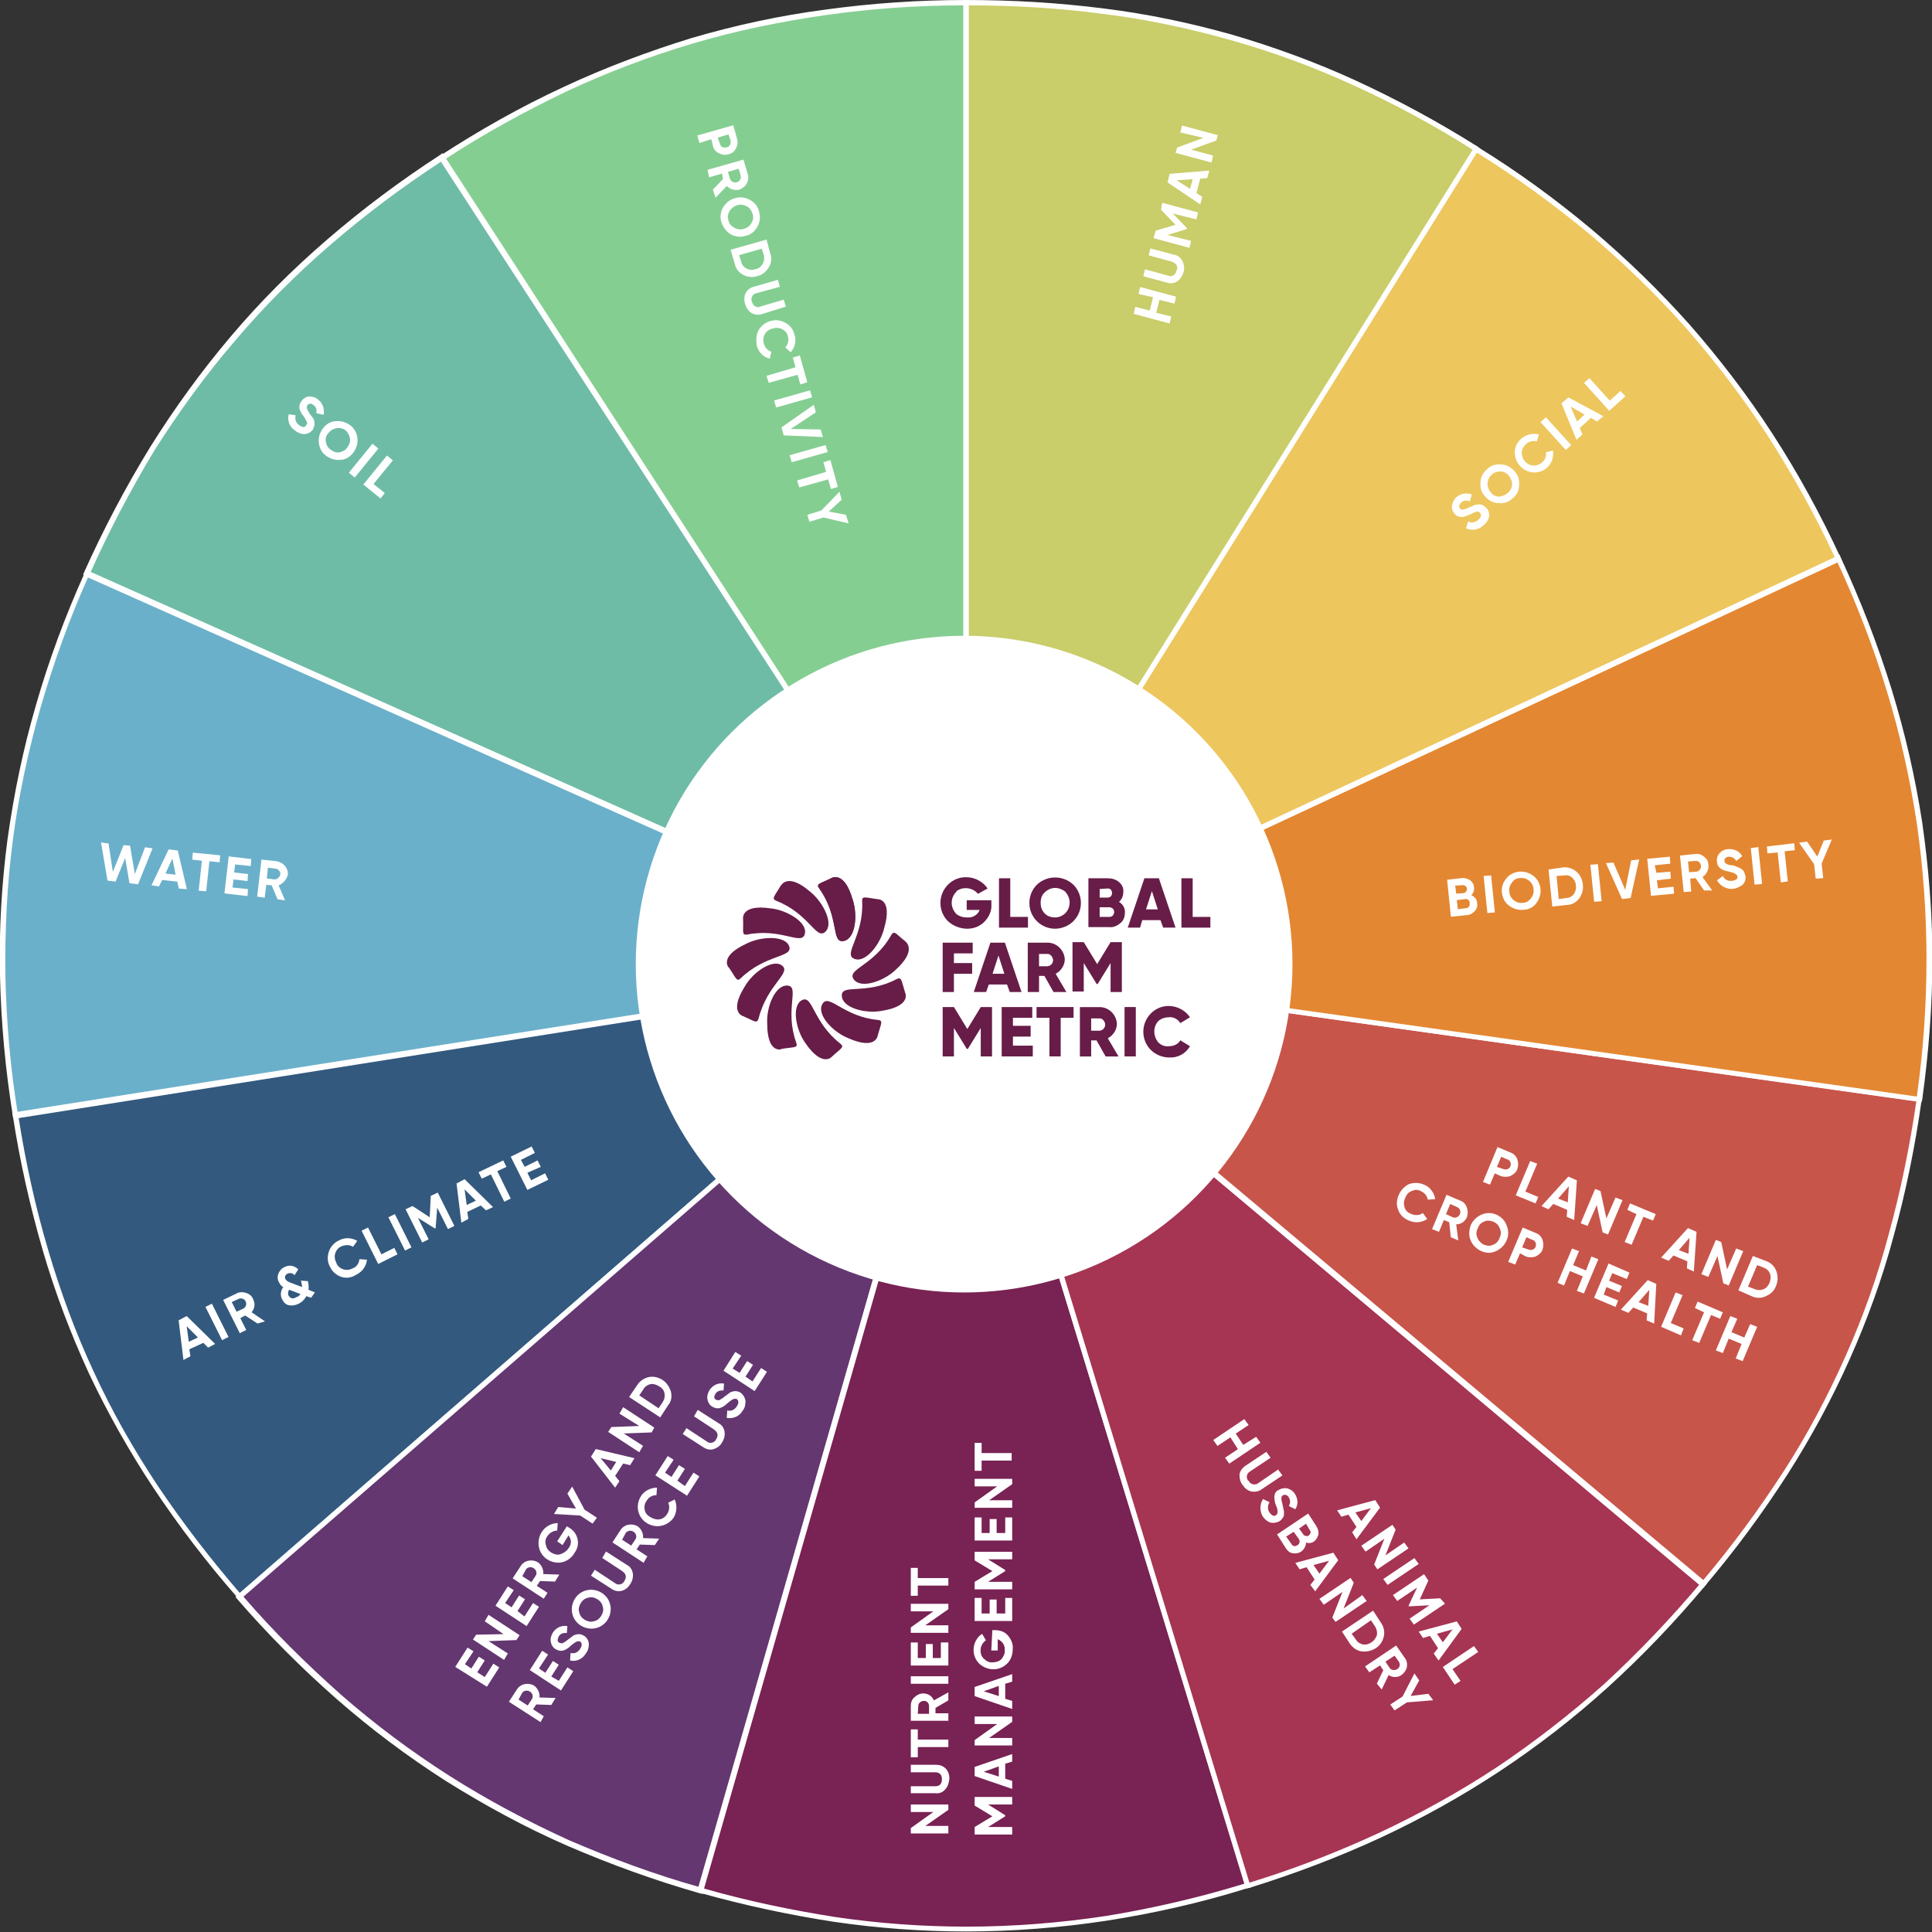 <?xml version="1.0" encoding="utf-8"?>
<!-- Generator: Adobe Illustrator 25.4.1, SVG Export Plug-In . SVG Version: 6.00 Build 0)  -->
<svg version="1.1" id="Layer_1" xmlns="http://www.w3.org/2000/svg" xmlns:xlink="http://www.w3.org/1999/xlink" x="0px" y="0px"
	 viewBox="0 0 360.1 360.1" style="enable-background:new 0 0 360.1 360.1;" xml:space="preserve">
<rect x="0" y="0" width="360.1" height="360.1" fill="#333333" stroke="none"/>
<style type="text/css">
	.st0{fill:#85CE92;}
	.st1{fill:#FFFFFF;}
	.st2{fill:#6FBCA6;}
	.st3{fill:#6BB0CA;}
	.st4{fill:#33597E;}
	.st5{fill:#643771;}
	.st6{fill:#792254;}
	.st7{fill:#A63453;}
	.st8{fill:#C8554A;}
	.st9{fill:#E48732;}
	.st10{fill:#EDC65E;}
	.st11{fill:#C9CD6A;}
	.st12{fill:#671D48;}
</style>
<g id="Group_10021" transform="translate(-34.5 -934.5)">
	<g id="Metric_graphic" transform="translate(0 -1396)">
		<g id="Group_10006" transform="translate(459.763 1249.626)">
			<g id="Group_9994" transform="translate(-424.763 1081.374)">
				<g id="Group_9973" transform="translate(81.866)">
					<g id="Group_9972">
						<path id="Path_3512" class="st0" d="M97.7,179.4L0,28.9C30.2,9.4,61.7,0,97.7,0V179.4z"/>
						<path id="Path_3512_-_Outline" class="st1" d="M98.2,181.1L-0.7,28.8l0.4-0.3c7.4-4.8,15-9.1,23-12.8
							c7.7-3.6,15.7-6.6,23.8-9.1C54.7,4.2,63,2.4,71.4,1.3c8.7-1.2,17.5-1.8,26.3-1.8h0.5V181.1z M0.7,29.1l96.5,148.6V0.5
							c-8.6,0-17.1,0.6-25.6,1.8c-8.4,1.2-16.7,2.9-24.8,5.3s-16,5.4-23.7,9C15.4,20.3,7.9,24.4,0.7,29.1L0.7,29.1z"/>
					</g>
				</g>
				<g id="Group_9975" transform="translate(15.684 28.943)">
					<g id="Group_9974">
						<path id="Path_3513" class="st2" d="M163.9,150.5L0,77.5C14.6,44.6,36,19.6,66.2,0L163.9,150.5z"/>
						<path id="Path_3513_-_Outline" class="st1" d="M165.2,151.6l-1.5-0.7L-0.7,77.7l0.2-0.5c3.6-8,7.7-15.8,12.3-23.3
							c4.5-7.2,9.5-14.1,15-20.6s11.5-12.5,18-18.1c6.6-5.7,13.7-11,21.1-15.8l0.4-0.3L165.2,151.6z M0.7,77.2l161.9,72.1L66,0.7
							c-7.2,4.7-14,9.8-20.5,15.4c-6.4,5.5-12.4,11.5-17.9,18c-5.5,6.4-10.5,13.3-15,20.4C8.2,61.8,4.2,69.4,0.7,77.2L0.7,77.2z"/>
					</g>
				</g>
				<g id="Group_9977" transform="translate(0 106.432)">
					<g id="Group_9976">
						<path id="Path_3514" class="st3" d="M179.6,73L2.4,101C-3.2,65.5,1.1,32.9,15.7,0L179.6,73z"/>
						<path id="Path_3514_-_Outline" class="st1" d="M2,101.6l-0.1-0.5c-1.4-8.7-2.2-17.4-2.4-26.2c-0.2-8.5,0.3-17,1.4-25.4
							c1.2-8.5,2.9-16.8,5.3-25c2.4-8.4,5.5-16.7,9.1-24.7l0.2-0.5L16-0.5l165.4,73.7L2,101.6z M15.9,0.7
							c-3.5,7.8-6.4,15.9-8.8,24.1C4.8,32.9,3,41.2,1.9,49.6S0.4,66.4,0.5,74.9c0.2,8.6,0.9,17.1,2.3,25.6l175-27.7L15.9,0.7z"/>
					</g>
				</g>
				<g id="Group_9979" transform="translate(2.383 179.4)">
					<g id="Group_9978">
						<path id="Path_3515" class="st4" d="M177.2,0L41.8,117.7C18.2,90.6,5.6,63.6,0,28.1L177.2,0z"/>
						<path id="Path_3515_-_Outline" class="st1" d="M178.8-0.8l-1.3,1.1l-135.8,118l-0.3-0.4c-5.7-6.5-10.9-13.3-15.7-20.5
							c-4.5-6.8-8.5-13.9-12-21.3c-3.4-7.4-6.3-15-8.6-22.9C2.7,44.9,0.8,36.5-0.5,28l-0.1-0.5l0.5-0.1L178.8-0.8z M41.8,117
							L175.5,0.8L0.6,28.5C1.9,36.8,3.7,45,6.1,53.1c2.3,7.8,5.1,15.4,8.5,22.7C18,83.2,22,90.2,26.5,97
							C31.2,104,36.3,110.6,41.8,117L41.8,117z"/>
					</g>
				</g>
				<g id="Group_9981" transform="translate(44.179 179.4)">
					<g id="Group_9980">
						<path id="Path_3516" class="st5" d="M135.4,0L85.9,172.4c-34.6-9.9-62.3-27.6-85.9-54.8L135.4,0z"/>
						<path id="Path_3516_-_Outline" class="st1" d="M136.3-1.5l-50,174.6l-0.5-0.1c-8.4-2.4-16.7-5.4-24.8-8.9
							c-7.8-3.4-15.3-7.5-22.5-12c-7.2-4.6-14-9.7-20.4-15.3c-6.6-5.8-12.8-12-18.6-18.7l-0.3-0.4l0.4-0.3L136.3-1.5z M85.6,171.8
							L134.4,1.5L0.7,117.7c5.6,6.5,11.7,12.5,18.1,18.2c6.4,5.6,13.1,10.6,20.3,15.2c7.1,4.5,14.6,8.5,22.3,12
							C69.3,166.5,77.4,169.5,85.6,171.8z"/>
					</g>
				</g>
				<g id="Group_9983" transform="translate(130.125 179.4)">
					<g id="Group_9982">
						<path id="Path_3517" class="st6" d="M49.4,0l52.5,171.6C67.5,182.1,34.6,182.4,0,172.5L49.4,0z"/>
						<path id="Path_3517_-_Outline" class="st1" d="M49.4-1.8l53.1,173.7L102,172c-8.6,2.7-17.4,4.7-26.4,6.1
							c-8.6,1.3-17.4,2-26.1,2c-8.3,0-16.5-0.6-24.7-1.8c-8.4-1.3-16.8-3.1-25-5.4l-0.5-0.1l0.1-0.5L49.4-1.8z M101.3,171.2
							L49.5,1.8L0.6,172.1c8,2.3,16.2,4,24.4,5.3c8.1,1.2,16.3,1.8,24.6,1.8c8.7,0,17.4-0.7,26-2C84.2,175.8,92.8,173.8,101.3,171.2
							L101.3,171.2z"/>
					</g>
				</g>
				<g id="Group_9985" transform="translate(179.574 179.4)">
					<g id="Group_9984">
						<path id="Path_3518" class="st7" d="M0,0l137.4,115.3c-23.1,27.6-50.6,45.7-85,56.2L0,0z"/>
						<path id="Path_3518_-_Outline" class="st1" d="M-1-1.5l1.3,1.1l137.8,115.6l-0.3,0.4c-5.6,6.7-11.7,13.1-18.2,19
							c-6.3,5.7-13,10.9-20.1,15.6c-7.1,4.7-14.5,8.8-22.2,12.4c-8,3.7-16.2,6.8-24.6,9.4l-0.5,0.1L-1-1.5z M136.7,115.4L1,1.5
							L52.8,171c8.2-2.5,16.2-5.6,24-9.2c7.7-3.6,15.1-7.7,22.1-12.3c7-4.7,13.7-9.9,20-15.5C125.3,128.1,131.2,121.9,136.7,115.4
							L136.7,115.4z"/>
					</g>
				</g>
				<g id="Group_9987" transform="translate(179.574 179.4)">
					<g id="Group_9986">
						<path id="Path_3519" class="st8" d="M0,0l177.7,25c-5,35.6-17.1,62.8-40.2,90.3L0,0z"/>
						<path id="Path_3519_-_Outline" class="st1" d="M-1.7-0.7l179.9,25.3l-0.1,0.5c-1.2,8.5-2.9,17-5.2,25.3
							c-2.1,7.9-4.9,15.6-8.2,23c-3.3,7.4-7.2,14.6-11.6,21.5c-4.7,7.3-9.8,14.2-15.4,20.8l-0.3,0.4l-0.4-0.3L-1.7-0.7z M177.1,25.4
							L1.7,0.7l135.7,113.9c5.4-6.4,10.4-13.2,15-20.3c4.4-6.8,8.2-14,11.5-21.4s6-15,8.1-22.9C174.2,42,175.9,33.7,177.1,25.4
							L177.1,25.4z"/>
					</g>
				</g>
				<g id="Group_9989" transform="translate(179.574 103.582)">
					<g id="Group_9988">
						<path id="Path_3520" class="st9" d="M0,75.8L162.6,0c15.2,32.6,20.1,65.2,15.1,100.8L0,75.8z"/>
						<path id="Path_3520_-_Outline" class="st1" d="M178.1,101.3L-1.7,76.1L162.8-0.7l0.2,0.5c3.7,8,6.9,16.2,9.5,24.6
							c2.5,8.1,4.4,16.4,5.7,24.8c1.2,8.4,1.9,16.9,1.9,25.4c0,8.8-0.7,17.6-1.9,26.3L178.1,101.3z M1.7,75.6l175.5,24.7
							c1.2-8.5,1.8-17.1,1.8-25.6s-0.6-16.9-1.8-25.3c-1.3-8.4-3.1-16.6-5.6-24.7c-2.5-8.2-5.6-16.2-9.2-24L1.7,75.6z"/>
					</g>
				</g>
				<g id="Group_9991" transform="translate(179.574 27.261)">
					<g id="Group_9990">
						<path id="Path_3521" class="st10" d="M0,152.1L95.1,0c30.5,19.1,52.3,43.7,67.5,76.3L0,152.1z"/>
						<path id="Path_3521_-_Outline" class="st1" d="M-1.3,153.3l0.9-1.4L94.9-0.7l0.4,0.3c7.5,4.6,14.6,9.8,21.3,15.4
							c6.5,5.5,12.6,11.4,18.3,17.8c5.6,6.4,10.8,13.2,15.4,20.3c4.8,7.4,9,15.1,12.7,23.1l0.2,0.5L-1.3,153.3z M95.2,0.7L1.3,151
							l160.6-74.9c-3.6-7.8-7.8-15.3-12.4-22.5c-4.6-7.1-9.7-13.8-15.3-20.2c-5.6-6.3-11.7-12.2-18.2-17.7
							C109.4,10.3,102.5,5.2,95.2,0.7L95.2,0.7z"/>
					</g>
				</g>
				<g id="Group_9993" transform="translate(179.574)">
					<g id="Group_9992">
						<path id="Path_3522" class="st11" d="M0,179.4V0c36,0,64.6,8.2,95.1,27.3L0,179.4z"/>
						<path id="Path_3522_-_Outline" class="st1" d="M-0.5,181.1V-0.5H0c8.6,0,17.2,0.5,25.8,1.6c8.1,1,16.1,2.7,23.9,4.9
							c7.8,2.3,15.5,5.1,22.9,8.5c7.8,3.6,15.4,7.7,22.7,12.3l0.4,0.3l-0.3,0.4L-0.5,181.1z M0.5,0.5v177.2L94.4,27.4
							c-7.1-4.5-14.5-8.5-22.2-12C64.8,12,57.2,9.2,49.4,7S33.7,3.1,25.6,2.1C17.3,1,8.9,0.5,0.5,0.5z"/>
					</g>
				</g>
			</g>
			<g id="Group_9995" transform="translate(-391.97 1294.562)">
				<path id="Path_3523" class="st1" d="M5.5,37.5l-0.9-0.9L2,37.8l0.2,1.3l-1.3,0.7L0,32.4l1.5-0.8l5.3,5.2L5.5,37.5z M1.9,36.4
					l1.7-0.8l-2.1-2.1L1.9,36.4z"/>
				<path id="Path_3524" class="st1" d="M5,29.9l1.2-0.6l3.1,6.2l-1.2,0.6L5,29.9z"/>
				<path id="Path_3525" class="st1" d="M14.7,33l-2.3-1.5L11.5,32l1.1,2.2l-1.2,0.6l-3.1-6.2l2.5-1.2c0.5-0.3,1.2-0.3,1.8-0.1
					c0.6,0.2,1.1,0.6,1.3,1.2c0.4,0.8,0.3,1.7-0.3,2.4l2.5,1.7L14.7,33z M9.9,29l0.9,1.8l1.3-0.6c0.5-0.3,0.6-0.9,0.4-1.3
					c-0.2-0.5-0.8-0.7-1.3-0.5L9.9,29z"/>
				<path id="Path_3526" class="st1" d="M25.4,27.2l-0.7,1l-0.9-0.3c-0.3,0.6-0.8,1.1-1.4,1.4s-1.2,0.4-1.8,0.3
					c-0.6-0.1-1-0.5-1.3-1.1c-0.4-0.7-0.3-1.6,0.2-2.3c-0.4-0.2-0.6-0.5-0.8-0.9c-0.3-0.5-0.3-1.1-0.1-1.6c0.2-0.5,0.6-1,1.1-1.2
					c0.9-0.5,1.9-0.3,2.6,0.4L21.6,24c-0.3-0.4-0.8-0.5-1.3-0.3c-0.4,0.2-0.6,0.6-0.4,1l0,0c0.2,0.3,0.4,0.5,1,0.7l2.1,0.8
					c0-0.4-0.1-0.8-0.2-1.2l1.3,0.1c0.1,0.5,0.2,1.1,0.1,1.6L25.4,27.2z M22.7,27.5l-2.1-0.8l0,0c-0.2,0.3-0.3,0.8-0.1,1.1
					c0.3,0.5,0.8,0.7,1.4,0.3C22.3,28,22.5,27.8,22.7,27.5z"/>
				<path id="Path_3527" class="st1" d="M30.3,24.3c-0.9-0.3-1.7-1-2.1-1.9c-0.5-0.9-0.5-1.9-0.2-2.8s1-1.7,1.9-2.1
					c1.1-0.6,2.4-0.5,3.4,0.1l-0.8,1.1c-0.6-0.4-1.4-0.4-2.1-0.1c-0.6,0.2-1,0.7-1.2,1.3c-0.2,0.6-0.1,1.2,0.2,1.8
					c0.2,0.6,0.7,1,1.3,1.2c0.6,0.2,1.2,0.1,1.8-0.2c0.7-0.3,1.1-0.9,1.2-1.7l1.4,0.1c-0.1,1.2-0.9,2.3-2,2.8
					C32.2,24.5,31.2,24.6,30.3,24.3z"/>
				<path id="Path_3528" class="st1" d="M37.8,20.1l2.4-1.2l0.6,1.2l-3.6,1.8l-3.1-6.2l1.2-0.6L37.8,20.1z"/>
				<path id="Path_3529" class="st1" d="M39.1,13.2l1.2-0.6l3.1,6.2l-1.2,0.6L39.1,13.2z"/>
				<path id="Path_3530" class="st1" d="M48.3,8.6l3.1,6.2l-1.2,0.6l-2-4l-0.3,3.8l-0.1,0.1l-3.2-2l2,4l-1.2,0.6l-3.1-6.2l1.3-0.6
					l3.2,2.1l0.2-4L48.3,8.6z"/>
				<path id="Path_3531" class="st1" d="M57.3,11.9l-1-0.9l-2.5,1.2l0.2,1.3l-1.3,0.7l-0.9-7.3l1.5-0.8l5.3,5.2L57.3,11.9z
					 M53.7,10.9l1.7-0.8L53.3,8L53.7,10.9z"/>
				<path id="Path_3532" class="st1" d="M60.5,2.6l0.6,1.2l-1.7,0.8l2.5,5.1l-1.2,0.6l-2.5-5.1L56.5,6l-0.6-1.2L60.5,2.6z"/>
				<path id="Path_3533" class="st1" d="M65.7,6.3L68.3,5l0.6,1.2L65,8.1l-3.1-6.2L65.8,0l0.6,1.2l-2.6,1.3l0.7,1.3l2.4-1.2l0.6,1.2
					L65,4.9L65.7,6.3z"/>
			</g>
			<g id="Group_9996" transform="translate(-406.43 1237.894)">
				<path id="Path_3534" class="st1" d="M1.2,7.1L0,0l1.4,0.2l0.8,5.3l2-5l1.2,0.1l0.9,5.3l1.9-5l1.4,0.2L6.9,7.8L5.3,7.6L4.5,2.9
					L2.7,7.3L1.2,7.1z"/>
				<path id="Path_3535" class="st1" d="M14.5,8.6l-0.3-1.3L11.4,7l-0.6,1.2L9.4,8l3.2-6.7l1.7,0.2L16,8.7L14.5,8.6z M12,5.8L13.9,6
					l-0.6-3L12,5.8z"/>
				<path id="Path_3536" class="st1" d="M22.2,2.4l-0.1,1.3l-1.9-0.2l-0.6,5.6L18.2,9l0.6-5.6L17,3.2l0.1-1.3L22.2,2.4z"/>
				<path id="Path_3537" class="st1" d="M24.5,8.4l2.9,0.3L27.3,10L23,9.5l0.8-6.9L28,3.1l-0.1,1.3L25,4.1l-0.2,1.5l2.6,0.3
					l-0.1,1.3l-2.6-0.3L24.5,8.4z"/>
				<path id="Path_3538" class="st1" d="M32.9,10.6L31.8,8l-1-0.1l-0.3,2.4l-1.4-0.2l0.8-6.9l2.8,0.3c0.6,0.1,1.2,0.4,1.6,0.9
					c0.4,0.5,0.6,1.1,0.5,1.7C34.5,7,33.9,7.7,33.1,8l1.2,2.8L32.9,10.6z M31.1,4.7l-0.2,2l1.4,0.2c0.5,0,1-0.4,1.1-0.9
					s-0.3-1-0.8-1.1L31.1,4.7z"/>
			</g>
			<g id="Group_9997" transform="translate(-371.541 1154.779)">
				<path id="Path_3539" class="st1" d="M0.1,3.3l1.3,0.2C1.2,4.2,1.4,4.9,2,5.3c0.6,0.5,1.1,0.5,1.3,0.1C3.5,5.2,3.6,5,3.5,4.8
					C3.3,4.4,3.1,4,2.9,3.7C2.5,3.3,2.3,2.8,2.1,2.3C2,1.7,2.2,1.2,2.5,0.8C2.9,0.3,3.4,0,4,0s1.2,0.2,1.6,0.6
					c0.8,0.6,1.2,1.7,1,2.8L5.2,3.1c0.2-0.6,0-1.2-0.5-1.5c-0.4-0.4-0.9-0.3-1.1,0C3.5,1.7,3.4,2,3.5,2.2c0.1,0.4,0.3,0.7,0.5,1
					l0.3,0.4C4.4,3.7,4.5,3.9,4.6,4c0.1,0.1,0.2,0.3,0.2,0.4C4.9,4.7,4.9,5,4.9,5.3C4.8,5.7,4.7,6,4.5,6.3C4.1,6.7,3.6,7,3,7
					C2.3,7,1.7,6.7,1.2,6.3C0.2,5.6-0.2,4.4,0.1,3.3z"/>
				<path id="Path_3540" class="st1" d="M7,11c-0.8-0.6-1.2-1.5-1.3-2.4c-0.1-1,0.2-1.9,0.8-2.7S8,4.6,8.9,4.6
					c1-0.1,1.9,0.2,2.7,0.8s1.2,1.5,1.3,2.4c0.1,1-0.2,1.9-0.8,2.7s-1.5,1.3-2.4,1.3C8.7,11.9,7.8,11.6,7,11z M7.9,9.9
					c0.5,0.4,1.1,0.6,1.6,0.5c0.6-0.1,1.2-0.4,1.5-0.9c0.4-0.5,0.6-1.1,0.5-1.7c-0.1-0.6-0.4-1.1-0.8-1.5c-0.4-0.3-1-0.5-1.6-0.4
					C8.4,6,7.9,6.3,7.5,6.8C7.1,7.2,6.9,7.8,7,8.4C7.1,9,7.4,9.6,7.9,9.9L7.9,9.9z"/>
				<path id="Path_3541" class="st1" d="M15.7,8.8l1.1,0.9l-4.4,5.4l-1.1-0.9L15.7,8.8z"/>
				<path id="Path_3542" class="st1" d="M15.9,16.3L18,18l-0.8,1L14,16.4l4.4-5.4l1.1,0.9L15.9,16.3z"/>
			</g>
			<g id="Group_9998" transform="translate(-295.291 1104.226)">
				<path id="Path_3543" class="st1" d="M7.4,2.5c0.2,0.6,0.1,1.3-0.2,1.8c-0.3,0.6-0.8,1-1.4,1.1C5.2,5.6,4.6,5.5,4,5.2
					S3,4.4,2.9,3.8L2.6,2.6L0.4,3.3L0,1.9L6.7,0L7.4,2.5z M4.2,3.4C4.3,4,4.9,4.3,5.4,4.1c0,0,0,0,0.1,0C6,4,6.3,3.5,6.2,2.9
					c0,0,0,0,0-0.1L5.8,1.7l-2,0.6L4.2,3.4z"/>
				<path id="Path_3544" class="st1" d="M2.9,12l1.9-2L4.6,9L2.2,9.7L1.9,8.3l6.7-1.9l0.8,2.7c0.2,0.6,0.1,1.2-0.2,1.8
					c-0.3,0.5-0.8,0.9-1.4,1.1C7,12.2,6,11.9,5.5,11.3l-2.1,2.2L2.9,12z M7.7,8.1l-2,0.6L6.1,10c0.2,0.5,0.7,0.8,1.3,0.6
					c0.5-0.1,0.8-0.7,0.7-1.2L7.7,8.1z"/>
				<path id="Path_3545" class="st1" d="M4.5,18.1c-0.3-0.9-0.2-1.9,0.3-2.8c0.5-0.8,1.3-1.5,2.2-1.7c0.9-0.3,1.9-0.2,2.8,0.3
					c0.9,0.5,1.5,1.2,1.7,2.2c0.3,0.9,0.2,1.9-0.3,2.8S10,20.4,9,20.6c-0.9,0.3-1.9,0.2-2.8-0.3C5.4,19.8,4.8,19,4.5,18.1z
					 M5.8,17.7c0.1,0.6,0.5,1.1,1.1,1.4c0.5,0.3,1.2,0.4,1.8,0.2c0.6-0.2,1.1-0.5,1.4-1.1c0.3-0.5,0.4-1.1,0.2-1.7s-0.5-1.1-1.1-1.4
					c-0.5-0.3-1.2-0.4-1.8-0.2C6.8,15.1,6.3,15.5,6,16S5.6,17.2,5.8,17.7z"/>
				<path id="Path_3546" class="st1" d="M13.6,23.9c0.3,0.9,0.2,1.8-0.3,2.6c-0.5,0.8-1.2,1.4-2.1,1.6c-0.9,0.3-1.8,0.2-2.6-0.2
					c-0.8-0.4-1.4-1.1-1.6-2l-0.8-2.7l6.7-1.9L13.6,23.9z M8.2,25.5c0.1,0.5,0.5,1,1,1.2c0.5,0.3,1.1,0.3,1.7,0.1
					c0.6-0.1,1-0.5,1.3-1s0.3-1.1,0.2-1.6L12,23l-4.2,1.2L8.2,25.5z"/>
				<path id="Path_3547" class="st1" d="M9,31.3c0.3-0.6,0.8-1,1.5-1.2l4.5-1.3l0.4,1.3L11,31.3c-0.6,0.1-1,0.7-0.9,1.3
					c0,0.1,0,0.2,0.1,0.3c0.1,0.6,0.6,1,1.2,1c0.1,0,0.2,0,0.3-0.1l4.4-1.3l0.4,1.3L12,35.2c-0.6,0.2-1.3,0.1-1.9-0.2
					c-0.6-0.4-1-1-1.2-1.7C8.7,32.6,8.7,31.9,9,31.3z"/>
				<path id="Path_3548" class="st1" d="M11.4,38.2c0.5-0.8,1.3-1.5,2.2-1.7c0.9-0.3,1.9-0.2,2.8,0.3c0.9,0.5,1.5,1.3,1.7,2.2
					c0.4,1.2,0.1,2.4-0.7,3.3l-1-0.9c0.5-0.5,0.7-1.3,0.5-2c-0.1-0.6-0.5-1.1-1.1-1.4c-0.5-0.3-1.2-0.3-1.8-0.1
					c-0.6,0.1-1.1,0.5-1.4,1c-0.3,0.5-0.4,1.2-0.2,1.8c0.2,0.7,0.7,1.3,1.4,1.5l-0.3,1.3c-1.2-0.3-2.1-1.2-2.4-2.4
					C10.9,40,11,39,11.4,38.2z"/>
				<path id="Path_3549" class="st1" d="M20.5,47.9l-1.3,0.4l-0.5-1.8L13.3,48l-0.4-1.3l5.4-1.6l-0.5-1.8l1.3-0.4L20.5,47.9z"/>
				<path id="Path_3550" class="st1" d="M21,49.4l0.4,1.3l-6.7,1.9l-0.4-1.3L21,49.4z"/>
				<path id="Path_3551" class="st1" d="M15.7,56.3l6-4.2l0.4,1.4l-4.7,3.1l5.6,0.1l0.4,1.4l-7.3-0.3L15.7,56.3z"/>
				<path id="Path_3552" class="st1" d="M23.9,59.6l0.4,1.3l-6.7,1.9l-0.4-1.3L23.9,59.6z"/>
				<path id="Path_3553" class="st1" d="M26.2,67.4l-1.3,0.4L24.4,66L19,67.5l-0.4-1.3l5.4-1.6l-0.5-1.8l1.3-0.4L26.2,67.4z"/>
				<path id="Path_3554" class="st1" d="M28.2,74.2l-4.7-1.1l-2.6,0.8l-0.4-1.3l2.6-0.8l3.4-3.5l0.4,1.5L24.5,72l3.2,0.6L28.2,74.2z
					"/>
			</g>
			<g id="Group_9999" transform="translate(-226.758 1104.769)">
				<path id="Path_3555" class="st1" d="M13.7,30.9l0.3-1.3l6.7,1.8l-0.3,1.3L17.6,32L17,34.4l2.8,0.7l-0.3,1.3l-6.7-1.8l0.3-1.3
					l2.7,0.7l0.6-2.5L13.7,30.9z"/>
				<path id="Path_3556" class="st1" d="M21,28.5c-0.6,0.4-1.3,0.5-1.9,0.3l-4.5-1.2l0.3-1.3l4.4,1.2c0.6,0.2,1.2-0.1,1.4-0.7
					c0-0.1,0-0.2,0.1-0.3c0.3-0.6,0-1.2-0.6-1.5c-0.1,0-0.2,0-0.2-0.1l-4.4-1.2l0.3-1.3l4.5,1.2c0.7,0.1,1.2,0.6,1.5,1.2
					s0.4,1.4,0.2,2C21.9,27.5,21.5,28.1,21,28.5z"/>
				<path id="Path_3557" class="st1" d="M18.1,13.9l6.7,1.8L24.5,17l-4.4-1.1l2.6,2.7v0.2l-3.6,1.1l4.4,1.1l-0.3,1.3l-6.7-1.8
					l0.4-1.4l3.7-1.1l-2.7-2.8L18.1,13.9z"/>
				<path id="Path_3558" class="st1" d="M26.5,9.3l-1.3,0.1l-0.7,2.7l1.1,0.7l-0.4,1.4l-6.1-4.1l0.4-1.6l7.4-0.6L26.5,9.3z
					 M23.3,11.3l0.5-1.8l-3,0.2L23.3,11.3z"/>
				<path id="Path_3559" class="st1" d="M21.5,0.8l0.3-1.3l6.7,1.8l-0.3,1L23.5,4l4.1,1.1l-0.3,1.3l-6.7-1.8l0.3-1l4.9-1.8L21.5,0.8
					z"/>
			</g>
			<g id="Group_10000" transform="translate(-189.121 1151.346)">
				<path id="Path_3567" class="st1" d="M37.1,28l0.4-1.3c0.6,0.4,1.4,0.2,1.9-0.3c0.6-0.5,0.6-1,0.3-1.3c-0.2-0.2-0.4-0.3-0.6-0.2
					c-0.4,0.1-0.8,0.3-1.2,0.5c-0.5,0.2-1,0.4-1.5,0.5c-0.6,0-1.1-0.2-1.4-0.6c-0.4-0.4-0.6-1-0.5-1.6s0.4-1.1,0.8-1.5
					c0.8-0.7,1.9-0.9,2.9-0.5L37.8,23c-0.5-0.3-1.2-0.2-1.6,0.2c-0.4,0.4-0.5,0.8-0.2,1.1c0.1,0.2,0.3,0.2,0.6,0.2
					c0.4-0.1,0.7-0.2,1.1-0.4l0.5-0.2c0.1-0.1,0.3-0.1,0.4-0.2c0.1-0.1,0.3-0.1,0.5-0.1c0.3-0.1,0.6-0.1,0.9,0
					c0.3,0.1,0.6,0.3,0.9,0.6c0.4,0.4,0.6,1,0.5,1.6s-0.5,1.2-1,1.6C39.5,28.3,38.2,28.5,37.1,28z"/>
				<path id="Path_3568" class="st1" d="M45.8,22.4c-0.7,0.7-1.6,1-2.6,0.9c-1,0-1.9-0.5-2.5-1.2c-0.7-0.7-1-1.6-0.9-2.6
					c0-1,0.5-1.9,1.2-2.5c0.7-0.7,1.6-1,2.6-0.9c1,0,1.9,0.5,2.5,1.2c0.7,0.7,1,1.7,0.9,2.6C47,20.9,46.6,21.8,45.8,22.4z
					 M44.9,21.4c0.5-0.4,0.7-0.9,0.8-1.5c0-0.6-0.2-1.2-0.6-1.7c-0.4-0.5-1-0.8-1.6-0.8s-1.2,0.2-1.6,0.6c-0.5,0.4-0.7,1-0.8,1.6
					c0,0.6,0.2,1.2,0.6,1.7c0.4,0.5,1,0.8,1.6,0.8C43.9,22,44.5,21.8,44.9,21.4L44.9,21.4z"/>
				<path id="Path_3569" class="st1" d="M49.7,17.6c-1-0.1-1.9-0.5-2.5-1.2c-0.7-0.7-1-1.6-1-2.6s0.5-1.9,1.2-2.5
					c0.9-0.8,2.2-1.1,3.3-0.8l-0.4,1.3c-0.7-0.2-1.5,0-2,0.5c-0.5,0.4-0.8,1-0.8,1.6s0.2,1.2,0.6,1.6c0.4,0.5,1,0.8,1.6,0.8
					s1.2-0.2,1.6-0.6c0.6-0.5,0.8-1.2,0.7-1.9l1.3-0.3c0.2,1.2-0.2,2.4-1.1,3.2C51.6,17.3,50.6,17.6,49.7,17.6z"/>
				<path id="Path_3570" class="st1" d="M51,8.2l1-0.9l4.7,5.2l-1,0.9L51,8.2z"/>
				<path id="Path_3571" class="st1" d="M61.5,8.1l-1.1-0.7l-2.1,1.9l0.5,1.2l-1.1,1l-2.8-6.8l1.3-1.1l6.5,3.5L61.5,8.1z M57.8,8.1
					l1.4-1.3l-2.6-1.5L57.8,8.1z"/>
				<path id="Path_3572" class="st1" d="M63.9,4.2l2-1.8l0.9,1l-3,2.7l-4.7-5.2l1-0.9L63.9,4.2z"/>
			</g>
			<g id="Group_10001" transform="translate(-155.537 1237.345)">
				<path id="Path_3580" class="st1" d="M5.6,11.9c0.1,0.5-0.1,1.1-0.5,1.5s-0.9,0.7-1.5,0.7l-2.9,0.3L0,7.5l2.7-0.3
					c0.5-0.1,1.1,0.1,1.6,0.4C4.7,7.9,5,8.4,5,8.9c0.1,0.5-0.1,1.1-0.5,1.5C5.1,10.6,5.6,11.2,5.6,11.9z M1.5,8.6l0.2,1.5L3,10
					c0.4,0,0.7-0.4,0.7-0.8l0,0c0-0.4-0.4-0.7-0.8-0.7l0,0L1.5,8.6z M3.5,12.8c0.4,0,0.8-0.4,0.7-0.9c0,0,0,0,0-0.1
					c0-0.4-0.4-0.8-0.8-0.7l0,0l-1.6,0.2L2,13L3.5,12.8z"/>
				<path id="Path_3581" class="st1" d="M6.8,6.8l1.4-0.1l0.7,6.9l-1.4,0.1L6.8,6.8z"/>
				<path id="Path_3582" class="st1" d="M14.2,13.1c-1,0.1-1.9-0.2-2.7-0.8s-1.2-1.5-1.3-2.5C10.1,9,10.4,8,11,7.3
					c0.6-0.8,1.5-1.2,2.4-1.3c1-0.1,1.9,0.2,2.7,0.8c0.8,0.6,1.2,1.5,1.3,2.4c0.1,1-0.2,1.9-0.8,2.7C16.1,12.6,15.2,13.1,14.2,13.1z
					 M14.1,11.8c0.6,0,1.1-0.3,1.5-0.8c0.4-0.5,0.6-1.1,0.5-1.7c0-0.6-0.3-1.2-0.8-1.6s-1.1-0.6-1.7-0.5c-0.6,0-1.2,0.3-1.5,0.8
					c-0.4,0.5-0.6,1.1-0.5,1.7c0,0.6,0.3,1.2,0.8,1.6C12.9,11.7,13.5,11.9,14.1,11.8L14.1,11.8z"/>
				<path id="Path_3583" class="st1" d="M21.6,5.2c0.9-0.1,1.8,0.2,2.5,0.8s1.1,1.4,1.2,2.4c0.1,0.9-0.1,1.8-0.7,2.6
					c-0.5,0.7-1.4,1.2-2.3,1.2l-2.7,0.3l-0.7-6.9L21.6,5.2z M22.2,10.9c0.6,0,1.1-0.3,1.4-0.7c0.3-0.5,0.5-1,0.4-1.6
					c0-0.6-0.3-1.1-0.7-1.5c-0.4-0.4-1-0.5-1.5-0.4l-1.4,0.1l0.4,4.3L22.2,10.9z"/>
				<path id="Path_3584" class="st1" d="M26.7,4.7l1.4-0.1l0.7,6.9l-1.4,0.1L26.7,4.7z"/>
				<path id="Path_3585" class="st1" d="M32.6,11.1l-3-6.7L31,4.3l2.2,5.1l1.1-5.5l1.5-0.2l-1.6,7.2L32.6,11.1z"/>
				<path id="Path_3586" class="st1" d="M39.3,9.1l2.9-0.3l0.1,1.3L38,10.5l-0.7-6.9l4.2-0.4l0.1,1.3l-2.9,0.3L39,6.2L41.6,6
					l0.1,1.3l-2.6,0.3L39.3,9.1z"/>
				<path id="Path_3587" class="st1" d="M47.9,9.5l-1.6-2.3l-1,0.1l0.2,2.4l-1.4,0.1L43.4,3l2.8-0.3c0.6-0.1,1.2,0.1,1.7,0.5
					s0.8,0.9,0.8,1.6c0.1,0.9-0.4,1.7-1.1,2.2l1.8,2.5H47.9z M44.9,4.1l0.2,2L46.5,6c0.5-0.1,0.9-0.6,0.8-1.1c0-0.5-0.5-1-1-0.9
					L44.9,4.1z"/>
				<path id="Path_3588" class="st1" d="M50.3,7.6l1.1-0.8c0.3,0.7,1,1,1.7,0.9c0.8-0.1,1.1-0.4,1-0.8c0-0.2-0.2-0.4-0.4-0.5
					C53.4,6.2,53,6.1,52.6,6c-0.5-0.1-1-0.2-1.5-0.5s-0.8-0.8-0.8-1.4c-0.1-0.6,0.1-1.1,0.5-1.6c0.4-0.4,1-0.7,1.6-0.7
					c1.1-0.1,2.1,0.4,2.6,1.3L53.9,4c-0.3-0.5-0.8-0.8-1.4-0.8c-0.6,0.1-0.9,0.4-0.8,0.8c0,0.2,0.1,0.4,0.3,0.5
					c0.3,0.2,0.7,0.3,1.1,0.3l0.5,0.1C53.7,5,53.8,5,54,5.1c0.2,0,0.3,0.1,0.5,0.2c0.3,0.1,0.5,0.3,0.7,0.5c0.2,0.3,0.3,0.6,0.4,1
					c0.1,0.6-0.1,1.2-0.5,1.6c-0.5,0.4-1.1,0.7-1.8,0.8C52.1,9.3,50.9,8.7,50.3,7.6z"/>
				<path id="Path_3589" class="st1" d="M56.6,1.6L58,1.4l0.7,6.9l-1.4,0.1L56.6,1.6z"/>
				<path id="Path_3590" class="st1" d="M64.7,0.7L64.8,2l-1.9,0.2l0.6,5.6L62.2,8l-0.6-5.6l-1.9,0.2l-0.1-1.3L64.7,0.7z"/>
				<path id="Path_3591" class="st1" d="M71.7,0l-1.9,4.5l0.3,2.7l-1.4,0.1l-0.3-2.7l-2.8-4l1.5-0.2L69,3.2l1.2-3L71.7,0z"/>
			</g>
			<g id="Group_10002" transform="translate(-340.41 1332.858)">
				<path id="Path_3592" class="st1" d="M5.5,60.6l1.6-2.5l1.1,0.7l-2.3,3.6L0,58.7l2.3-3.6l1.1,0.7l-1.6,2.4L3,59l1.4-2.2l1.1,0.7
					l-1.4,2.2L5.5,60.6z"/>
				<path id="Path_3593" class="st1" d="M5.5,50.2L6.2,49l5.8,3.8l-0.6,0.9l-5.2,0.2l3.6,2.3l-0.7,1.2l-5.8-3.8l0.6-0.9L9,52.6
					L5.5,50.2z"/>
				<path id="Path_3594" class="st1" d="M12.9,49.3l1.6-2.5l1.1,0.7l-2.3,3.6l-5.8-3.8l2.3-3.6l1.1,0.7l-1.6,2.4l1.2,0.8l1.4-2.2
					l1.1,0.7l-1.4,2.2L12.9,49.3z"/>
				<path id="Path_3595" class="st1" d="M18.6,42.8l-2.8-0.1l-0.6,0.9l2,1.3L16.5,46l-5.8-3.8l1.5-2.3c0.3-0.5,0.9-0.9,1.5-1
					s1.2,0,1.7,0.3c0.7,0.5,1.1,1.4,1,2.2l3,0.1L18.6,42.8z M12.5,41.8l1.7,1.1l0.8-1.2c0.3-0.5,0.1-1.1-0.4-1.4
					c-0.4-0.3-1.1-0.2-1.4,0.2L12.5,41.8z"/>
				<path id="Path_3596" class="st1" d="M20.8,32.5l0.5,0.3c0.8,0.5,1.3,1.2,1.5,2.1c0.2,0.9,0,1.8-0.6,2.6
					c-0.5,0.9-1.4,1.5-2.3,1.7s-1.9,0-2.7-0.5c-0.8-0.5-1.4-1.3-1.6-2.3c-0.2-1,0-2,0.5-2.8c0.6-1,1.8-1.7,3-1.7L19,33.3
					c-0.7,0-1.4,0.4-1.8,1c-0.4,0.5-0.5,1.1-0.3,1.7c0.1,0.6,0.5,1.1,1,1.4c0.5,0.3,1.1,0.5,1.7,0.3s1.2-0.6,1.5-1.1
					c0.6-0.7,0.6-1.7,0-2.4L20,36l-1-0.7L20.8,32.5z"/>
				<path id="Path_3597" class="st1" d="M21.8,25.1l2.3,4.3l2.3,1.5L25.6,32l-2.3-1.5l-4.9-0.3l0.8-1.3l3.3,0.3l-1.6-2.8L21.8,25.1z
					"/>
				<path id="Path_3598" class="st1" d="M32.6,21.1l-1.3-0.3l-1.5,2.3l0.8,1l-0.8,1.2l-4.5-5.8l0.9-1.4l7.2,1.7L32.6,21.1z M29,22.1
					l1-1.6l-2.9-0.7L29,22.1z"/>
				<path id="Path_3599" class="st1" d="M30.6,11.5l0.7-1.2l5.8,3.8L36.6,15l-5.2,0.2l3.6,2.3l-0.7,1.2l-5.8-3.8l0.6-0.9l5.2-0.2
					L30.6,11.5z"/>
				<path id="Path_3600" class="st1" d="M33.9,6.2c0.5-0.8,1.3-1.3,2.1-1.5c0.9-0.2,1.8,0,2.6,0.5s1.3,1.3,1.6,2.2
					c0.2,0.9,0.1,1.8-0.5,2.5l-1.5,2.3l-5.8-3.8L33.9,6.2z M38.7,9.3c0.3-0.5,0.4-1,0.3-1.6c-0.1-0.6-0.5-1-1-1.3
					c-0.5-0.3-1.1-0.5-1.6-0.4s-1,0.4-1.3,0.9l-0.8,1.2l3.6,2.4L38.7,9.3z"/>
				<path id="Path_3601" class="st1" d="M17.9,65.8l-2.8-0.1l-0.6,0.9l2,1.3L15.9,69L10,65.2l1.5-2.3c0.3-0.5,0.9-0.9,1.5-1
					s1.2,0,1.7,0.3c0.7,0.5,1.1,1.4,1,2.2l3,0.1L17.9,65.8z M11.8,64.8l1.7,1.1l0.8-1.2c0.3-0.5,0.1-1.1-0.4-1.4
					c-0.4-0.3-1.1-0.2-1.4,0.2L11.8,64.8z"/>
				<path id="Path_3602" class="st1" d="M19.3,61.3l1.6-2.5l1.1,0.7l-2.3,3.6l-5.8-3.8l2.3-3.6l1.1,0.7L15.6,59l1.2,0.8l1.4-2.2
					l1.1,0.7l-1.4,2.2L19.3,61.3z"/>
				<path id="Path_3603" class="st1" d="M21.4,57.5l0.1-1.4c0.7,0.2,1.4-0.1,1.8-0.8c0.4-0.6,0.3-1.1,0-1.3c-0.2-0.1-0.4-0.1-0.7,0
					c-0.4,0.2-0.7,0.5-1,0.7c-0.4,0.4-0.8,0.7-1.3,0.9s-1.1,0.1-1.6-0.2s-0.8-0.8-0.9-1.4c-0.1-0.6,0.1-1.2,0.4-1.7
					c0.6-0.9,1.6-1.4,2.7-1.2l-0.1,1.3c-0.6-0.1-1.2,0.1-1.5,0.6c-0.3,0.6-0.3,1,0.1,1.2c0.2,0.1,0.4,0.1,0.6,0.1
					c0.3-0.2,0.7-0.4,0.9-0.6l0.4-0.3c0.1-0.1,0.3-0.2,0.4-0.3s0.3-0.2,0.4-0.3c0.3-0.1,0.6-0.2,0.9-0.2s0.7,0.1,1,0.3
					c0.5,0.3,0.8,0.8,0.9,1.4c0,0.7-0.1,1.3-0.5,1.8C23.8,57.2,22.6,57.8,21.4,57.5z"/>
				<path id="Path_3604" class="st1" d="M28.4,49.9c-0.5,0.8-1.3,1.4-2.3,1.6c-0.9,0.2-1.9,0-2.7-0.5c-0.8-0.5-1.4-1.3-1.6-2.3
					c-0.2-0.9,0-1.9,0.5-2.7s1.3-1.4,2.3-1.6c0.9-0.2,1.9,0,2.7,0.5c0.8,0.5,1.4,1.3,1.6,2.3C29.1,48.1,28.9,49.1,28.4,49.9z
					 M27.2,49.2c0.3-0.5,0.5-1.1,0.3-1.7c-0.1-0.6-0.5-1.1-1-1.4c-0.5-0.3-1.1-0.5-1.7-0.3c-0.6,0.1-1.1,0.5-1.4,1s-0.5,1.1-0.3,1.7
					c0.1,0.6,0.5,1.1,1,1.4c0.5,0.3,1.1,0.5,1.7,0.3C26.4,50.1,26.9,49.7,27.2,49.2L27.2,49.2z"/>
				<path id="Path_3605" class="st1" d="M31.1,44.5c-0.6,0.2-1.3,0.1-1.9-0.3l-3.9-2.5l0.7-1.1l3.8,2.5c0.5,0.4,1.2,0.3,1.6-0.2
					c0.1-0.1,0.1-0.2,0.1-0.2c0.4-0.5,0.4-1.2-0.1-1.6c-0.1-0.1-0.1-0.1-0.2-0.2l-3.8-2.5l0.7-1.2l3.9,2.5c0.6,0.3,1,0.9,1.1,1.6
					c0.1,0.7-0.1,1.4-0.5,2C32.3,43.8,31.8,44.3,31.1,44.5z"/>
				<path id="Path_3606" class="st1" d="M37.2,36l-2.8-0.1l-0.6,0.9l2,1.3l-0.7,1.2l-5.8-3.8l1.5-2.3c0.3-0.5,0.9-0.9,1.5-1
					c0.6-0.1,1.2,0,1.7,0.3c0.7,0.5,1.1,1.4,1,2.2l3,0.1L37.2,36z M31.1,35l1.7,1.1l0.8-1.2c0.3-0.5,0.1-1.1-0.4-1.4
					c-0.4-0.3-1.1-0.2-1.4,0.2L31.1,35z"/>
				<path id="Path_3607" class="st1" d="M38.4,32.4c-0.9,0.2-1.9,0-2.7-0.5s-1.4-1.3-1.6-2.3c-0.2-0.9,0-1.9,0.5-2.7
					c0.6-1,1.8-1.6,3-1.6l-0.1,1.4c-0.7,0-1.4,0.3-1.8,1c-0.4,0.5-0.5,1.1-0.4,1.7s0.5,1.1,1.1,1.4c0.5,0.3,1.1,0.5,1.7,0.4
					c0.6-0.1,1.1-0.5,1.4-1c0.4-0.6,0.5-1.4,0.2-2.1l1.2-0.6c0.5,1.1,0.4,2.4-0.2,3.4C40.2,31.6,39.4,32.2,38.4,32.4z"/>
				<path id="Path_3608" class="st1" d="M42.8,25l1.6-2.5l1.1,0.7l-2.3,3.6L37.3,23l2.3-3.6l1.1,0.7l-1.6,2.4l1.2,0.8l1.4-2.2
					l1.1,0.7L41.4,24L42.8,25z"/>
				<path id="Path_3609" class="st1" d="M48.2,18.1c-0.6,0.2-1.3,0.1-1.9-0.3l-3.9-2.5l0.7-1.1l3.8,2.5c0.5,0.4,1.2,0.3,1.6-0.2
					c0.1-0.1,0.1-0.2,0.1-0.2c0.4-0.5,0.4-1.2-0.1-1.6c-0.1-0.1-0.1-0.1-0.2-0.2L44.5,12l0.7-1.2l3.9,2.5c0.6,0.3,1,0.9,1.1,1.6
					c0.1,0.7-0.1,1.4-0.5,2C49.4,17.5,48.8,17.9,48.2,18.1z"/>
				<path id="Path_3610" class="st1" d="M50.6,12.3l0.1-1.4c0.7,0.2,1.4-0.1,1.8-0.8c0.4-0.6,0.3-1.1,0-1.3c-0.2-0.1-0.4-0.1-0.7,0
					c-0.4,0.2-0.7,0.5-1,0.7c-0.4,0.4-0.8,0.7-1.3,0.9s-1.1,0.1-1.6-0.2S47.1,9.4,47,8.8c-0.1-0.6,0.1-1.2,0.4-1.7
					C48,6.2,49,5.7,50.1,5.9L50,7.2c-0.6-0.1-1.2,0.1-1.5,0.6s-0.3,0.9,0.1,1.1C48.8,9,49,9,49.2,9c0.3-0.2,0.7-0.4,0.9-0.6l0.4-0.3
					c0.1-0.1,0.3-0.2,0.4-0.3c0.1-0.1,0.3-0.2,0.4-0.3c0.3-0.1,0.6-0.2,0.9-0.2c0.3,0,0.7,0.1,1,0.3C53.7,8,54,8.5,54.1,9.1
					c0,0.7-0.1,1.3-0.5,1.8C53,12,51.8,12.5,50.6,12.3z"/>
				<path id="Path_3611" class="st1" d="M55.4,5.5L57,3l1.1,0.7l-2.3,3.6L50,3.5L52.2,0l1.1,0.7l-1.6,2.4L53,3.9l1.4-2.2l1.1,0.7
					l-1.4,2.2L55.4,5.5z"/>
			</g>
			<g id="Group_10003" transform="translate(-255.502 1349.807)">
				<path id="Path_3612" class="st1" d="M0,68.8v-1.4h7v1l-4.3,3H7v1.4H0v-1l4.2-3H0z"/>
				<path id="Path_3613" class="st1" d="M6.4,64.6c-0.4,0.5-1.1,0.8-1.8,0.7H0V64h4.6c0.7,0,1.2-0.4,1.2-1.3s-0.5-1.3-1.2-1.3H0V60
					h4.7c0.7,0,1.3,0.2,1.8,0.7s0.7,1.2,0.7,1.9C7.1,63.4,6.9,64.1,6.4,64.6z"/>
				<path id="Path_3614" class="st1" d="M0,53.4h1.3v1.9H7v1.4H1.3v1.9H0V53.4z"/>
				<path id="Path_3615" class="st1" d="M7,48l-2.4,1.4v1H7v1.4H0V49c0-0.6,0.2-1.2,0.7-1.6c0.4-0.4,1-0.7,1.6-0.7
					c0.9,0,1.7,0.5,2,1.3L7,46.5V48z M1.3,50.5h2.1V49c0-0.5-0.5-1-1-0.9c-0.5,0-1,0.4-1,0.9L1.3,50.5L1.3,50.5z"/>
				<path id="Path_3616" class="st1" d="M0,44.9v-1.4h7v1.4H0z"/>
				<path id="Path_3617" class="st1" d="M5.6,40.1v-2.9H7v4.3H0v-4.3h1.3v2.9h1.5v-2.6h1.3v2.6H5.6z"/>
				<path id="Path_3618" class="st1" d="M0,31.4V30h7v1l-4.3,3H7v1.4H0v-1l4.2-3C4.2,31.4,0,31.4,0,31.4z"/>
				<path id="Path_3619" class="st1" d="M0,23.3h1.3v1.9H7v1.4H1.3v1.9H0V23.3z"/>
				<path id="Path_3620" class="st1" d="M11.9,66h7v1.4h-4.5l3.2,2v0.2l-3.2,2h4.5V73h-7v-1.4l3.3-2l-3.3-2L11.9,66z"/>
				<path id="Path_3621" class="st1" d="M18.9,59.4l-1.3,0.4v2.8l1.3,0.4v1.5l-7-2.4v-1.7l7-2.4V59.4z M16.4,62.2v-1.9l-2.8,1
					L16.4,62.2z"/>
				<path id="Path_3622" class="st1" d="M11.9,52.4V51h7v1l-4.3,3h4.3v1.4h-7v-1l4.2-3H11.9z"/>
				<path id="Path_3623" class="st1" d="M18.9,44.5l-1.3,0.4v2.8l1.3,0.4v1.5l-7-2.4v-1.7l7-2.4V44.5z M16.4,47.2v-1.9l-2.8,1
					L16.4,47.2z"/>
				<path id="Path_3624" class="st1" d="M15.2,34.9h0.5c0.9,0,1.8,0.3,2.4,1s1,1.6,0.9,2.5c0,1-0.3,2-1,2.7s-1.6,1.1-2.6,1.1
					s-1.9-0.4-2.6-1c-0.7-0.7-1.1-1.6-1.1-2.6c0-1.2,0.6-2.4,1.6-3l0.7,1.2c-0.6,0.4-1,1.1-1,1.9c0,0.6,0.2,1.2,0.7,1.6
					c0.4,0.4,1,0.7,1.6,0.6c0.6,0,1.2-0.2,1.6-0.6c0.4-0.5,0.7-1.1,0.6-1.7c0.1-0.9-0.5-1.7-1.3-2v2.1H15L15.2,34.9z"/>
				<path id="Path_3625" class="st1" d="M17.6,31.8v-2.9h1.3v4.3h-7v-4.3h1.3v2.9h1.5v-2.6H16v2.6L17.6,31.8z"/>
				<path id="Path_3626" class="st1" d="M11.9,20.3h7v1.4h-4.5l3.2,2v0.2l-3.2,2h4.5v1.4h-7v-1.4l3.3-2l-3.3-2L11.9,20.3z"/>
				<path id="Path_3627" class="st1" d="M17.6,16.8v-2.9h1.3v4.3h-7v-4.3h1.3v2.9h1.5v-2.6H16v2.6L17.6,16.8z"/>
				<path id="Path_3628" class="st1" d="M11.9,8.1V6.7h7v1l-4.3,3h4.3v1.4h-7v-1l4.2-3L11.9,8.1z"/>
				<path id="Path_3629" class="st1" d="M11.9,0h1.3v1.9h5.6v1.4h-5.6v1.9h-1.3C11.9,5.2,11.9,0,11.9,0z"/>
			</g>
			<g id="Group_10004" transform="translate(-199.136 1345.377)">
				<path id="Path_3630" class="st1" d="M25.9,21.1l0.8-1l-1.5-2.3l-1.3,0.4L23.1,17l7.1-1.9l0.9,1.4l-4.4,5.9L25.9,21.1z
					 M26.5,17.4l1.1,1.6l1.8-2.4L26.5,17.4z"/>
				<path id="Path_3631" class="st1" d="M35.6,23l0.8,1.1L30.6,28L30,27.1l1.9-4.8l-3.5,2.4l-0.8-1.1l5.8-3.9l0.6,0.9l-1.9,4.8
					L35.6,23z"/>
				<path id="Path_3632" class="st1" d="M37.5,25.9l0.8,1.1l-5.8,3.9l-0.8-1.1L37.5,25.9z"/>
				<path id="Path_3633" class="st1" d="M43.2,34.4l-5.8,3.9l-0.8-1.1l3.7-2.5l-3.8,0.2l-0.1-0.1l1.6-3.4l-3.7,2.5l-0.8-1.1l5.8-3.9
					l0.8,1.2l-1.6,3.5l3.8-0.2L43.2,34.4z"/>
				<path id="Path_3634" class="st1" d="M41.1,43.7l0.8-1l-1.5-2.3l-1.3,0.4l-0.8-1.2l7.1-1.9l0.9,1.4L42,45L41.1,43.7z M41.7,40
					l1.1,1.6l1.8-2.4L41.7,40z"/>
				<path id="Path_3635" class="st1" d="M44.6,46.6l1.5,2.2L45,49.5l-2.2-3.3l5.8-3.9l0.8,1.1L44.6,46.6z"/>
				<path id="Path_3636" class="st1" d="M8,3.3l0.8,1.1L3,8.3L2.2,7.2l2.4-1.6L3.2,3.4L0.8,5L0,3.9L5.8,0l0.8,1.1L4.2,2.7l1.4,2.1
					L8,3.3z"/>
				<path id="Path_3637" class="st1" d="M4.9,10.3C5,9.7,5.4,9.1,6,8.7l3.9-2.6l0.8,1.1L6.8,9.8c-0.5,0.3-0.7,1-0.4,1.5
					c0,0.1,0.1,0.1,0.2,0.2c0.3,0.6,0.9,0.8,1.5,0.6c0.1,0,0.2-0.1,0.2-0.1l3.8-2.6l0.8,1.1L9,13.1c-0.5,0.4-1.2,0.5-1.9,0.4
					c-0.7-0.2-1.2-0.6-1.6-1.2C5,11.7,4.9,11,4.9,10.3z"/>
				<path id="Path_3638" class="st1" d="M9.3,14.9l1.2,0.6c-0.4,0.6-0.4,1.4,0,1.9c0.4,0.6,0.9,0.8,1.2,0.5c0.2-0.1,0.3-0.4,0.3-0.6
					c0-0.4-0.1-0.8-0.3-1.2c-0.2-0.5-0.3-1-0.3-1.6s0.3-1.1,0.8-1.3c0.5-0.3,1.1-0.4,1.6-0.3c0.6,0.2,1.1,0.5,1.4,1
					c0.6,0.9,0.7,2,0.1,2.9l-1.2-0.6c0.3-0.5,0.3-1.1,0-1.6S13.3,14,13,14.2c-0.2,0.1-0.3,0.3-0.3,0.5c0,0.4,0.1,0.8,0.2,1.1
					l0.1,0.5c0,0.2,0.1,0.3,0.1,0.5s0.1,0.3,0.1,0.5c0,0.3,0,0.6-0.1,0.9c-0.2,0.3-0.4,0.6-0.7,0.8c-0.5,0.3-1.1,0.4-1.7,0.3
					c-0.6-0.2-1.1-0.6-1.5-1.2C8.7,17.2,8.6,15.9,9.3,14.9z"/>
				<path id="Path_3639" class="st1" d="M16.4,24.7c-0.5,0.3-1,0.4-1.6,0.3s-1-0.5-1.3-1l-1.6-2.5l5.8-3.9l1.5,2.3
					c0.3,0.5,0.5,1,0.4,1.6c-0.1,0.5-0.4,1-0.8,1.3s-1,0.4-1.5,0.2C17.3,23.7,16.9,24.3,16.4,24.7z M17.3,19.5L16,20.4l0.8,1.1
					c0.2,0.3,0.7,0.4,1,0.2l0,0c0.3-0.2,0.5-0.7,0.2-1l0,0L17.3,19.5z M14.6,23.3c0.2,0.4,0.7,0.5,1.1,0.2l0,0
					c0.4-0.2,0.5-0.7,0.3-1.1l0,0L15,21l-1.4,0.9L14.6,23.3z"/>
				<path id="Path_3640" class="st1" d="M18.1,30.9l0.8-1l-1.5-2.3L16.1,28l-0.8-1.2l7.1-1.9l0.9,1.4L19,32.1L18.1,30.9z M18.7,27.2
					l1.1,1.6l1.8-2.4L18.7,27.2z"/>
				<path id="Path_3641" class="st1" d="M27.8,32.8l0.8,1.1l-5.8,3.9L22.2,37l1.9-4.8l-3.5,2.4l-0.8-1.1l5.8-3.9l0.6,0.9l-1.9,4.8
					L27.8,32.8z"/>
				<path id="Path_3642" class="st1" d="M31.3,38c0.5,0.7,0.7,1.7,0.5,2.5c-0.2,0.9-0.7,1.7-1.5,2.2s-1.7,0.7-2.6,0.6
					c-0.9-0.1-1.7-0.7-2.2-1.4L24,39.6l5.8-3.9L31.3,38z M26.6,41.1c0.3,0.5,0.8,0.8,1.3,0.9c0.6,0.1,1.2-0.1,1.6-0.4
					c0.5-0.3,0.8-0.8,1-1.3c0.1-0.5,0-1.1-0.3-1.6l-0.8-1.2L25.8,40L26.6,41.1z"/>
				<path id="Path_3643" class="st1" d="M30.5,49.3l1.2-2.5l-0.6-0.9l-2,1.3l-0.8-1.1l5.8-3.9l1.6,2.3c0.4,0.5,0.5,1.1,0.4,1.7
					c-0.1,0.6-0.5,1.1-1,1.5c-0.7,0.5-1.7,0.5-2.4,0l-1.3,2.7L30.5,49.3z M33.8,44.1l-1.7,1.1l0.8,1.2c0.3,0.4,0.9,0.5,1.4,0.2
					s0.6-0.9,0.3-1.4L33.8,44.1z"/>
				<path id="Path_3644" class="st1" d="M41,52.4l-4.9,0.4l-2.3,1.5L33,53.2l2.3-1.5l2.2-4.3l0.9,1.3l-1.6,2.9l3.3-0.4L41,52.4z"/>
			</g>
			<g id="Group_10005" transform="translate(-164.951 1294.674)">
				<path id="Path_3645" class="st1" d="M21.2,1c0.6,0.2,1.1,0.7,1.3,1.3c0.2,0.6,0.2,1.2,0,1.8s-0.7,1-1.3,1.3
					c-0.6,0.2-1.2,0.2-1.8,0l-1.1-0.5L17.4,7l-1.3-0.5L18.8,0L21.2,1z M19.9,4.1c0.5,0.2,1.1,0,1.3-0.5l0,0c0.2-0.5,0-1.1-0.5-1.3
					c0,0,0,0-0.1,0l-1.1-0.5l-0.8,1.9L19.9,4.1z"/>
				<path id="Path_3646" class="st1" d="M24,8.3l2.4,1l-0.5,1.2L22.2,9l2.7-6.4l1.3,0.5L24,8.3z"/>
				<path id="Path_3647" class="st1" d="M31.7,13l0.1-1.3l-2.6-1.1l-0.9,1L27,11l5-5.5l1.6,0.7l-0.5,7.4L31.7,13z M30.1,9.6l1.8,0.7
					l0.2-3L30.1,9.6z"/>
				<path id="Path_3648" class="st1" d="M40.8,9.4l1.3,0.5l-2.7,6.4l-1-0.4l-1.1-5.1l-1.7,3.9l-1.3-0.5L37,7.8l1,0.4l1.1,5.1
					L40.8,9.4z"/>
				<path id="Path_3649" class="st1" d="M48.3,12.5l-0.5,1.2L46,13l-2.2,5.2l-1.3-0.5l2.2-5.2L43,11.7l0.5-1.2L48.3,12.5z"/>
				<path id="Path_3650" class="st1" d="M54.1,22.6l0.1-1.3l-2.6-1.1l-0.9,1l-1.4-0.6l5-5.5l1.6,0.7l-0.5,7.4L54.1,22.6z M52.6,19.2
					l1.8,0.7l0.2-3L52.6,19.2z"/>
				<path id="Path_3651" class="st1" d="M63.3,18.9l1.3,0.5l-2.7,6.4l-1-0.4l-1.1-5.1l-1.7,3.9l-1.3-0.5l2.7-6.4l1,0.4l1.1,5.1
					L63.3,18.9z"/>
				<path id="Path_3652" class="st1" d="M69,21.3c0.8,0.3,1.5,1,1.8,1.9s0.3,1.8-0.1,2.7c-0.3,0.9-1,1.5-1.9,1.9
					c-0.8,0.4-1.8,0.4-2.6,0l-2.5-1.1l2.7-6.4L69,21.3z M66.8,26.5c0.5,0.2,1.1,0.2,1.6,0s0.9-0.7,1.1-1.2s0.3-1.1,0.1-1.7
					c-0.2-0.5-0.6-0.9-1.1-1.1L67.2,22l-1.7,4L66.8,26.5z"/>
				<path id="Path_3653" class="st1" d="M0.3,11.7C-0.1,10.8,0,9.8,0.4,8.9s1.1-1.6,1.9-2C3.2,6.6,4.2,6.6,5.1,7
					C6.2,7.4,7,8.5,7.2,9.7L5.8,9.8C5.7,9.1,5.2,8.5,4.5,8.2C4,7.9,3.4,7.9,2.8,8.2c-0.6,0.2-1,0.7-1.2,1.3
					c-0.3,0.6-0.3,1.2-0.1,1.8s0.7,1,1.3,1.2c0.7,0.3,1.5,0.2,2.1-0.2l0.8,1.1c-1,0.7-2.3,0.8-3.4,0.3C1.3,13.3,0.6,12.6,0.3,11.7z"
					/>
				<path id="Path_3654" class="st1" d="M10.1,16.8L9.8,14l-1-0.4l-0.9,2.2l-1.3-0.5l2.7-6.4l2.6,1.1c0.6,0.2,1,0.7,1.2,1.3
					s0.2,1.2,0,1.8c-0.4,0.8-1.1,1.3-2,1.3l0.4,3L10.1,16.8z M10,10.6l-0.8,1.9l1.3,0.6c0.5,0.2,1.1-0.1,1.3-0.6s0-1.1-0.5-1.3
					L10,10.6z"/>
				<path id="Path_3655" class="st1" d="M15.8,19.4c-0.9-0.4-1.6-1.1-2-2s-0.3-1.9,0-2.8c0.4-0.9,1.1-1.6,2-2c0.9-0.4,1.9-0.4,2.8,0
					s1.6,1.1,1.9,2c0.4,0.9,0.4,1.9,0,2.8s-1.1,1.6-2,2C17.7,19.8,16.7,19.8,15.8,19.4z M16.3,18.2c0.5,0.2,1.2,0.3,1.7,0
					c0.6-0.2,1-0.7,1.2-1.3c0.3-0.6,0.3-1.2,0-1.8c-0.2-0.6-0.7-1-1.2-1.2s-1.2-0.3-1.7,0c-0.6,0.2-1,0.7-1.2,1.3
					c-0.3,0.6-0.3,1.2,0,1.8C15.3,17.5,15.8,18,16.3,18.2L16.3,18.2z"/>
				<path id="Path_3656" class="st1" d="M25.9,16c0.6,0.2,1.1,0.7,1.3,1.3c0.2,0.6,0.2,1.2,0,1.8c-0.2,0.6-0.7,1-1.3,1.3
					c-0.6,0.2-1.2,0.2-1.8,0L23,19.8l-0.9,2.1l-1.3-0.5l2.7-6.4L25.9,16z M24.6,19.1c0.5,0.2,1.1,0,1.3-0.5l0,0
					c0.2-0.5,0-1.1-0.5-1.3c0,0,0,0-0.1,0l-1.1-0.5l-0.8,1.9L24.6,19.1z"/>
				<path id="Path_3657" class="st1" d="M36.3,20.4l1.3,0.5l-2.7,6.4l-1.3-0.5l1.1-2.7l-2.4-1l-1.1,2.7L30,25.3l2.7-6.4l1.3,0.5
					L32.9,22l2.4,1L36.3,20.4z"/>
				<path id="Path_3658" class="st1" d="M38.6,27.5l2.7,1.1l-0.5,1.2l-4-1.7l2.7-6.4l3.9,1.7l-0.5,1.2l-2.7-1.1l-0.6,1.4l2.4,1
					l-0.5,1.2l-2.4-1L38.6,27.5z"/>
				<path id="Path_3659" class="st1" d="M46.6,32.3l0.1-1.3l-2.6-1.1l-0.9,1l-1.4-0.6l5-5.5l1.6,0.7L48,32.9L46.6,32.3z M45.1,28.9
					l1.8,0.7l0.2-3L45.1,28.9z"/>
				<path id="Path_3660" class="st1" d="M51.1,32.8l2.4,1L53,35.1l-3.7-1.6l2.7-6.4l1.3,0.5L51.1,32.8z"/>
				<path id="Path_3661" class="st1" d="M60.8,30.8L60.3,32l-1.7-0.7l-2.2,5.2L55.1,36l2.2-5.2L55.6,30l0.5-1.2L60.8,30.8z"/>
				<path id="Path_3662" class="st1" d="M65.9,33l1.3,0.5l-2.7,6.4l-1.3-0.5l1.1-2.7l-2.4-1l-1.1,2.7l-1.3-0.5l2.7-6.4l1.3,0.5
					l-1.1,2.5l2.4,1L65.9,33z"/>
			</g>
		</g>
		<circle id="Ellipse_5" class="st1" cx="214.2" cy="2510.2" r="61.2"/>
		<g id="Brown_logo" transform="translate(170 2494)">
			<g id="Group_9766" transform="translate(39.782)">
				<path id="Path_3159" class="st12" d="M9.5,4.3V5c0.1,1.2-0.4,2.4-1.3,3.3S6.2,9.6,5,9.6c-1.3,0-2.6-0.5-3.6-1.4
					C0.5,7.3,0,6.1,0,4.8C0,2.2,2.1,0,4.7,0h0.1c1.6,0,3.1,0.8,4,2.1L7,3.1C6,1.9,4.2,1.7,3,2.6c0,0.1-0.1,0.2-0.1,0.2
					C2.4,3.3,2.1,4,2.1,4.8c0,0.7,0.3,1.4,0.8,2C3.5,7.3,4.2,7.5,5,7.5C6,7.6,7,7,7.3,6.1H4.9V4.3H9.5z"/>
			</g>
			<path id="Path_3160" class="st12" d="M52.8,7.4h3.3v2h-5.4V0.2h2.1L52.8,7.4z"/>
			<g id="Group_9767" transform="translate(56.364)">
				<path id="Path_3161" class="st12" d="M4.8,7.5c0.7,0,1.4-0.3,1.9-0.8s0.8-1.2,0.8-2c0-0.7-0.3-1.4-0.8-2C6.2,2.3,5.5,2,4.8,2
					S3.4,2.3,2.9,2.8C2.3,3.3,2.1,4,2.1,4.8c0,0.7,0.2,1.4,0.8,2C3.4,7.3,4.1,7.5,4.8,7.5 M4.8,9.6c-1.3,0-2.5-0.5-3.4-1.4
					C0.5,7.3,0,6.1,0,4.8s0.5-2.5,1.4-3.4c1.9-1.8,4.9-1.8,6.8,0c0.9,0.9,1.4,2.1,1.4,3.4S9.1,7.3,8.2,8.2C7.3,9.1,6,9.6,4.8,9.6"/>
				<path id="Path_3162" class="st12" d="M14.9,7.4c0.5,0,0.8-0.3,0.9-0.8V6.5c0-0.5-0.3-0.8-0.8-0.9h-0.1h-1.8v1.8
					C13.1,7.4,14.9,7.4,14.9,7.4z M13.1,2.2v1.6h1.5c0.4,0,0.8-0.3,0.8-0.8c0,0,0,0,0-0.1c0-0.4-0.3-0.8-0.7-0.8c0,0,0,0-0.1,0
					L13.1,2.2z M17.8,6.7c0,0.7-0.3,1.5-0.9,1.9c-0.6,0.5-1.3,0.8-2.1,0.7H11V0.2h3.6c0.8,0,1.5,0.2,2.1,0.7s0.9,1.2,0.8,1.9
					c0,0.7-0.3,1.4-0.8,1.8C17.4,5,17.9,5.8,17.8,6.7"/>
			</g>
			<path id="Path_3163" class="st12" d="M78.1,6h2.2l-1.1-3.4L78.1,6z M81.3,9.4L80.8,8h-3.4L77,9.4h-2.3l3.1-9.2h2.7l3.1,9.2H81.3z
				"/>
			<path id="Path_3164" class="st12" d="M84.7,0.2v9.2h5.4v-2h-3.3V0.2H84.7z"/>
			<path id="Path_3165" class="st12" d="M45.8,14.2h-3.5V16h3.4v2h-3.4v3.4h-2.1v-9.2h5.6V14.2z"/>
			<path id="Path_3166" class="st12" d="M49.5,18h2.2l-1.1-3.4L49.5,18z M52.7,21.4L52.2,20h-3.4l-0.5,1.4H46l3.1-9.2h2.7l3.1,9.2
				H52.7z"/>
			<g id="Group_9768" transform="translate(56.062 12.198)">
				<path id="Path_3167" class="st12" d="M2.1,2v2.4h1.6c0.7-0.1,1.1-0.7,1-1.3c-0.1-0.5-0.5-1-1-1H2.1V2z M4.8,9.2l-1.7-3h-1v3H0V0
					h3.7c1.7,0,3.1,1.4,3.2,3.1l0,0c0,1.1-0.7,2.2-1.7,2.7l2,3.4L4.8,9.2z"/>
			</g>
			<path id="Path_3168" class="st12" d="M73.6,12.2v9.2h-2.1V16l-2.4,3.9h-0.2L66.5,16v5.3h-2.1v-9.2h2.1l2.5,4.1l2.5-4.1h2.1V12.2z
				"/>
			<path id="Path_3169" class="st12" d="M49.4,24.2v9.2h-2.1v-5.3L44.9,32h-0.2l-2.4-3.9v5.3h-2.1v-9.2h2.1l2.5,4.1l2.5-4.1H49.4z"
				/>
			<path id="Path_3170" class="st12" d="M53.3,31.4H57v2h-5.8v-9.2h5.7v2h-3.6v1.5h3.3v2h-3.3C53.3,29.7,53.3,31.4,53.3,31.4z"/>
			<path id="Path_3171" class="st12" d="M64.6,24.2v2h-2.4v7.2h-2.1v-7.2h-2.4v-2H64.6z"/>
			<g id="Group_9769" transform="translate(65.778 24.212)">
				<path id="Path_3172" class="st12" d="M2.1,2v2.4h1.6c0.7-0.1,1.1-0.7,1-1.3c-0.1-0.5-0.5-1-1-1H2.1V2z M4.8,9.2l-1.7-3h-1v3H0V0
					h3.7c1.7,0,3.1,1.4,3.2,3.1l0,0c0,1.1-0.7,2.2-1.7,2.7l2,3.4L4.8,9.2z"/>
			</g>
			<rect id="Rectangle_424" x="74.1" y="24.2" class="st12" width="2.1" height="9.2"/>
			<g id="Group_9770" transform="translate(0 0)">
				<path id="Path_3173" class="st12" d="M79,32.2c-0.9-0.9-1.4-2.1-1.4-3.4c0-2.6,2.1-4.8,4.7-4.8c1.6,0,3.1,0.8,4,2.1l-1.8,1.1
					c-0.4-0.7-1.3-1.2-2.1-1.1c-0.7,0-1.4,0.2-2,0.7c-1,1.1-1,2.8,0,4c0.5,0.5,1.2,0.8,2,0.7c0.9,0,1.7-0.4,2.1-1.1l1.8,1.1
					c-0.8,1.4-2.3,2.2-3.9,2.1C81.2,33.6,79.9,33.1,79,32.2"/>
				<path id="Path_3174" class="st12" d="M23.4,4.1c1,2.9,0.6,7.4-1.7,7.8S21,7.4,17.2,2.1c-0.7-0.9,0.2-0.9,2.2-1.9
					C19.4,0.2,21.8-1.4,23.4,4.1"/>
				<path id="Path_3175" class="st12" d="M29.3,9.5c-0.7,3-3.5,6.6-5.6,5.7s1.8-4.2,1.5-10.7c-0.1-1.1,0.6-0.7,2.9-0.4
					C28.1,4.1,30.9,4,29.3,9.5"/>
				<path id="Path_3176" class="st12" d="M31.4,17.3c-2.2,2.1-6.5,3.6-7.8,1.7s3.8-2.5,7-8.2c0.6-1,0.9-0.2,2.7,1.2
					C33.2,12,35.6,13.5,31.4,17.3"/>
				<path id="Path_3177" class="st12" d="M28.9,24.9c-3,0.6-7.4-0.5-7.5-2.8S25.9,22,31.6,19c1-0.5,0.9,0.3,1.6,2.5
					C33.2,21.5,34.5,24,28.9,24.9"/>
				<path id="Path_3178" class="st12" d="M22.6,30c-2.8-1.1-6-4.4-4.8-6.4s3.9,2.4,10.3,3c1.1,0.1,0.6,0.7,0,2.9
					C28.1,29.5,27.8,32.3,22.6,30"/>
				<path id="Path_3179" class="st12" d="M14.6,30.9c-1.8-2.5-2.6-7-0.6-8s2,4.1,7.1,8.1c0.9,0.7,0.1,0.9-1.6,2.5
					C19.6,33.4,17.8,35.6,14.6,30.9"/>
				<path id="Path_3180" class="st12" d="M7.5,27.3C7.3,24.2,9,20,11.3,20.2s-0.6,4.5,1.6,10.6c0.4,1.1-0.4,0.8-2.7,1.2
					C10.2,32.1,7.5,33,7.5,27.3"/>
				<path id="Path_3181" class="st12" d="M3.3,20.4c1.5-2.7,5.3-5.3,7-3.9S7.5,20,5.9,26.3c-0.3,1.1-0.8,0.5-2.9-0.4
					C3,25.9,0.3,25.2,3.3,20.4"/>
				<path id="Path_3182" class="st12" d="M3.6,12.4c2.7-1.4,7.3-1.6,8,0.5s-4.3,1.4-9,5.9c-0.8,0.8-0.9,0-2.2-1.9
					C0.3,16.9-1.6,14.8,3.6,12.4"/>
				<path id="Path_3183" class="st12" d="M8.1,5.8c3,0.3,7,2.6,6.4,4.8s-4.4-1.2-10.8,0.1c-1,0.1-0.6-0.6-0.7-2.9
					C3,7.8,2.5,5,8.1,5.8"/>
				<path id="Path_3184" class="st12" d="M15.5,2.7c2.4,1.9,4.5,6,2.8,7.5s-3-3.4-9.1-5.8C8.2,4,8.9,3.5,10,1.6
					C10.1,1.6,11.2-1,15.5,2.7"/>
				<path id="Path_3185" class="st12" d="M23.4,4.1c1,2.9,0.6,7.4-1.7,7.8S21,7.4,17.2,2.1c-0.7-0.9,0.2-0.9,2.2-1.9
					C19.4,0.2,21.8-1.4,23.4,4.1"/>
			</g>
		</g>
	</g>
</g>
</svg>
